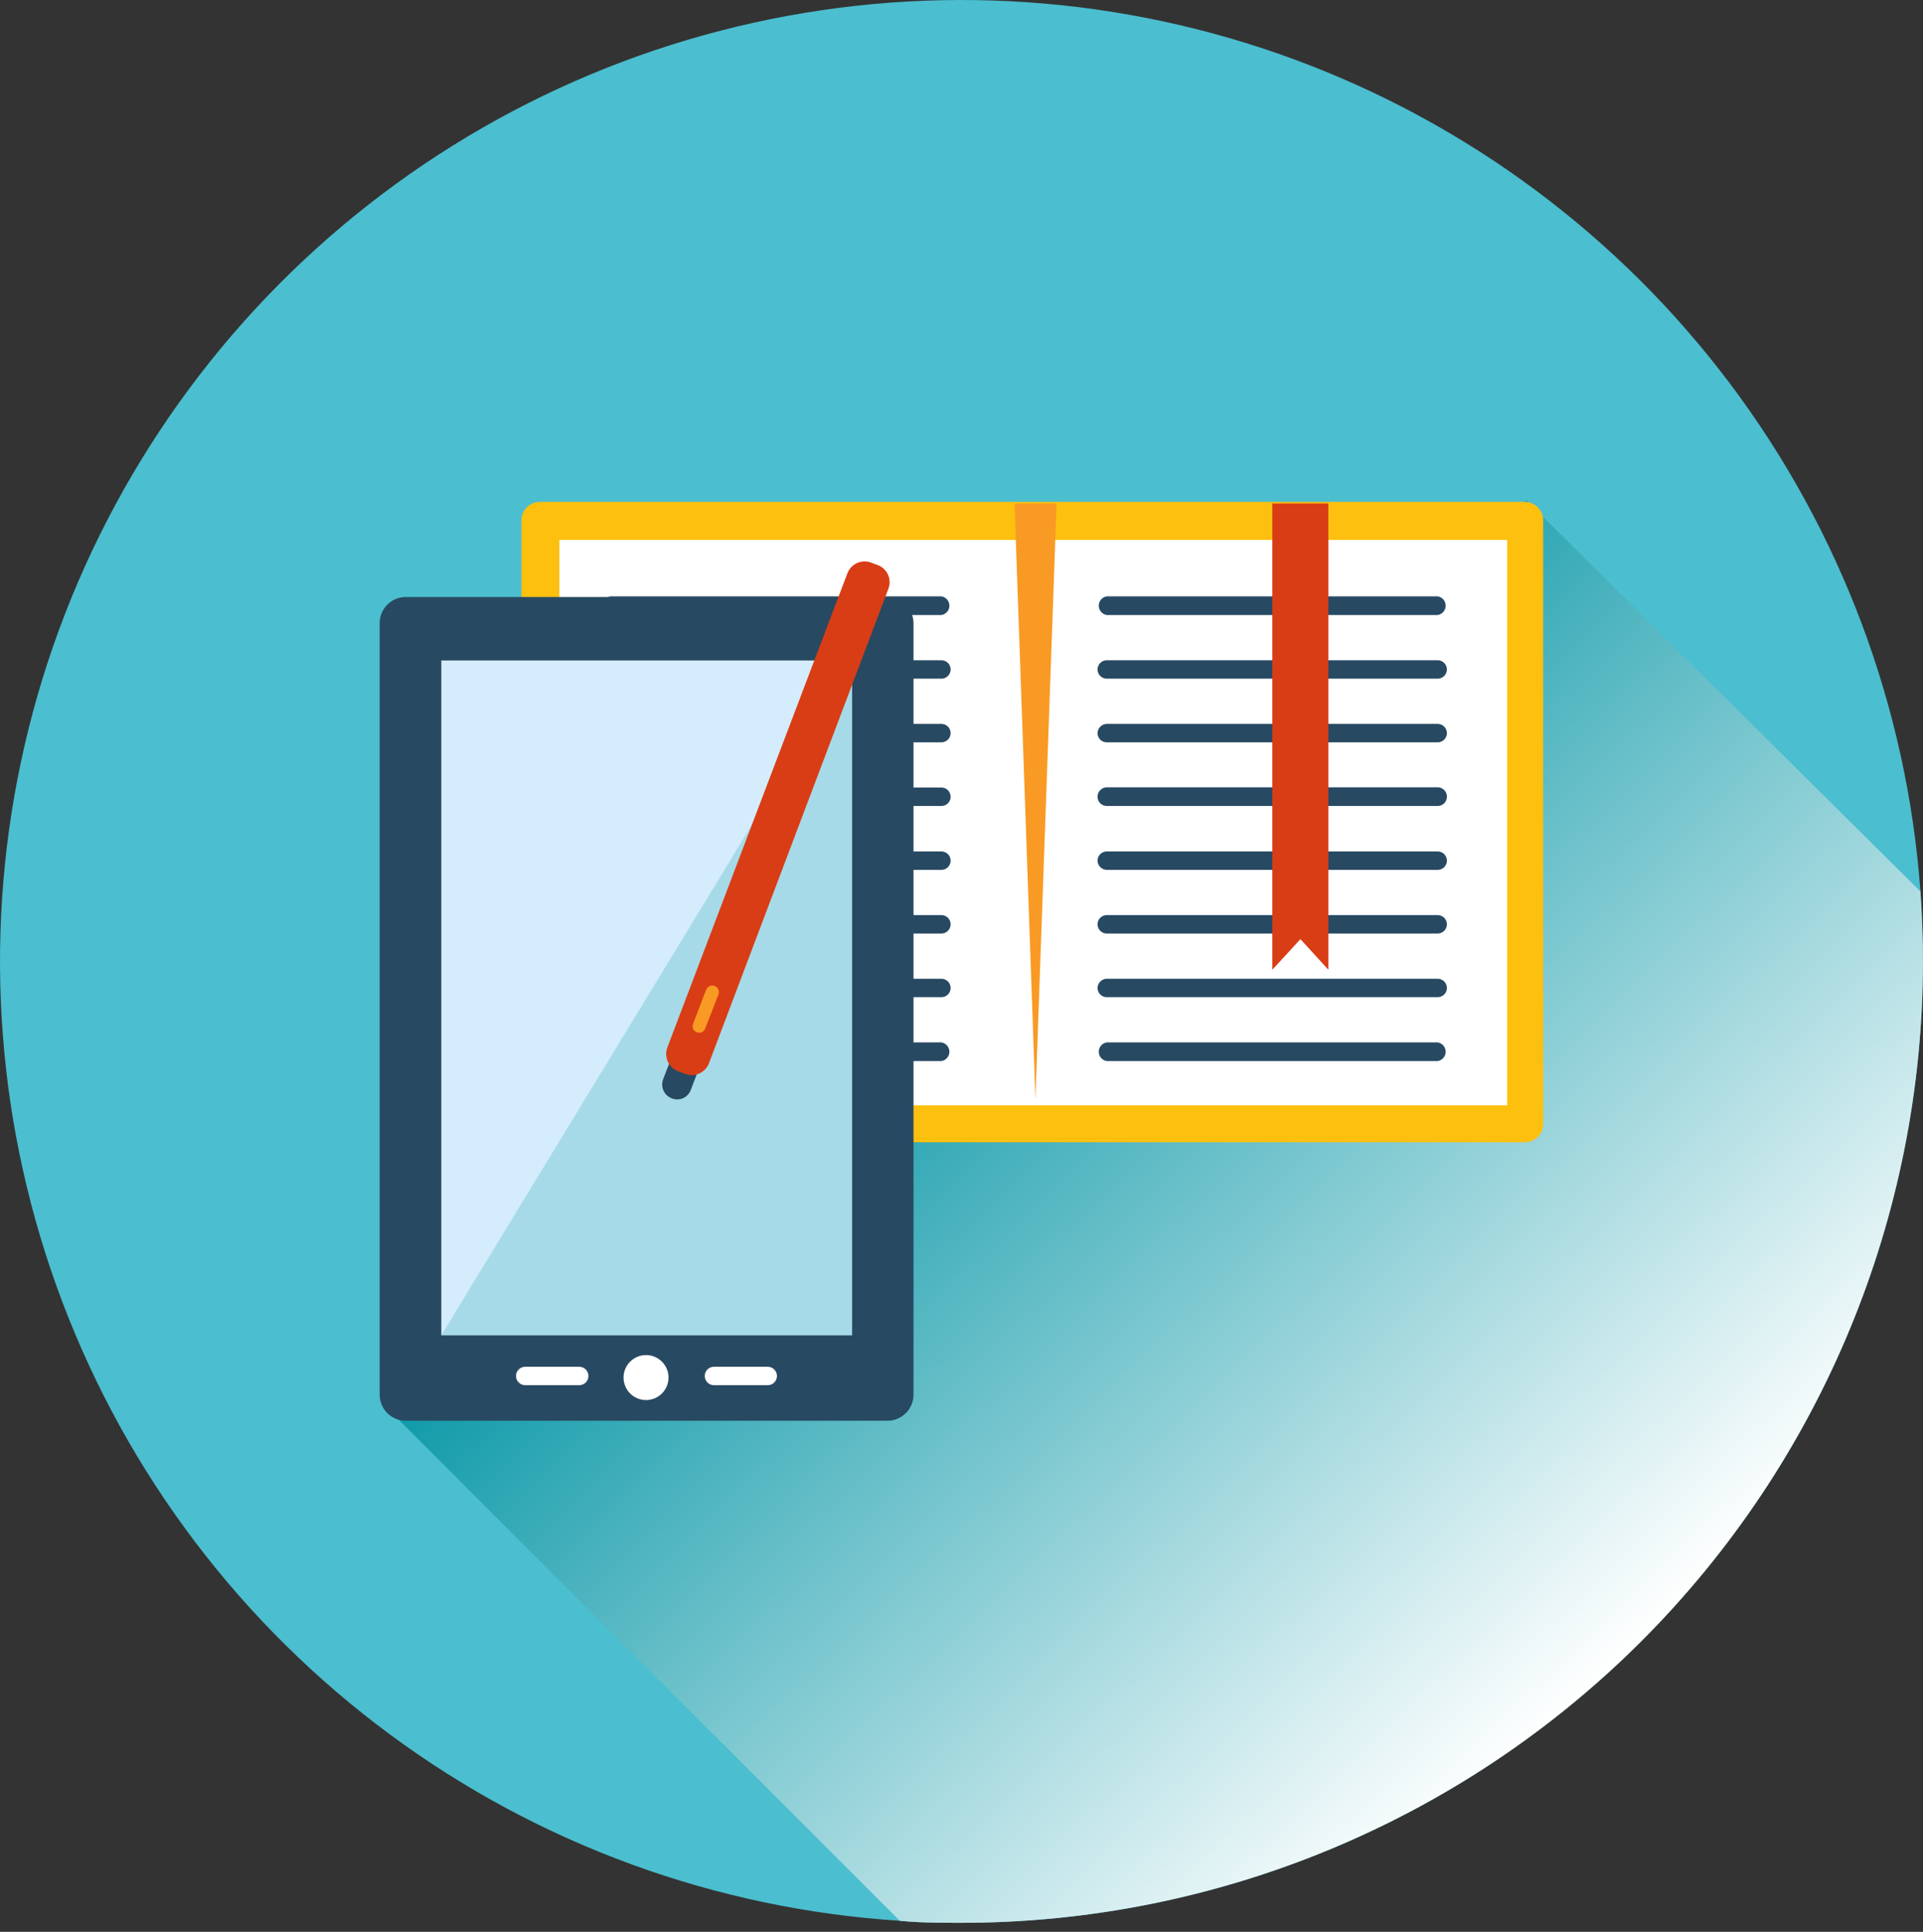 <svg width="212" height="213" viewBox="0 0 212 213" fill="none" xmlns="http://www.w3.org/2000/svg">
<rect x="0" y="0" width="212" height="213" fill="#333333" stroke="none"/>
<path d="M211.992 106.005C211.992 134.118 200.824 161.079 180.946 180.958C161.067 200.837 134.105 212.005 105.992 212.005C103.71 212.005 101.454 212.005 99.197 211.781C78.892 210.476 59.392 203.353 43.025 191.265C26.659 179.177 14.117 162.634 6.897 143.611C-0.322 124.588 -1.914 103.89 2.311 83.987C6.537 64.083 16.401 45.817 30.727 31.368C45.052 16.919 63.234 6.899 83.1 2.503C102.966 -1.892 123.678 -0.478 142.762 6.579C161.846 13.635 178.496 26.035 190.723 42.298C202.951 58.56 210.24 77.999 211.719 98.291C211.893 100.846 211.992 103.401 211.992 106.005Z" fill="#4BBECF"/>
<path style="mix-blend-mode:multiply" d="M211.992 106.005C211.992 134.118 200.824 161.079 180.946 180.958C161.067 200.837 134.105 212.005 105.992 212.005C103.71 212.005 101.454 212.005 99.197 211.781L42.6 155.185L168.268 55.162L211.719 98.291C211.893 100.846 211.992 103.401 211.992 106.005Z" fill="url(#paint0_linear_3_1466)"/>
<path d="M153.635 123.911H113.854H59.639V57.395H113.854H168.094V107.046V123.911H153.635Z" fill="white"/>
<path d="M168.094 125.945H59.515C58.975 125.945 58.458 125.731 58.077 125.349C57.695 124.968 57.481 124.45 57.481 123.911V57.37C57.481 57.103 57.534 56.838 57.636 56.591C57.738 56.345 57.888 56.12 58.077 55.932C58.266 55.743 58.49 55.593 58.737 55.491C58.983 55.389 59.248 55.336 59.515 55.336H168.094C168.361 55.336 168.626 55.389 168.872 55.491C169.119 55.593 169.343 55.743 169.532 55.932C169.721 56.12 169.871 56.345 169.973 56.591C170.075 56.838 170.128 57.103 170.128 57.37V124.01C170.102 124.532 169.877 125.024 169.498 125.385C169.12 125.745 168.617 125.945 168.094 125.945ZM61.673 121.877H166.16V59.527H61.673V121.877Z" fill="#FDC00F"/>
<path d="M103.785 67.811H67.302C67.057 67.773 66.833 67.648 66.671 67.459C66.51 67.27 66.421 67.03 66.421 66.782C66.421 66.533 66.51 66.293 66.671 66.104C66.833 65.915 67.057 65.791 67.302 65.752H103.785C104.03 65.791 104.254 65.915 104.416 66.104C104.577 66.293 104.666 66.533 104.666 66.782C104.666 67.03 104.577 67.27 104.416 67.459C104.254 67.648 104.03 67.773 103.785 67.811Z" fill="#284962"/>
<path d="M103.785 74.83H67.302C67.033 74.83 66.774 74.722 66.583 74.532C66.393 74.341 66.286 74.082 66.286 73.813C66.286 73.543 66.393 73.284 66.583 73.094C66.774 72.903 67.033 72.796 67.302 72.796H103.785C104.055 72.796 104.313 72.903 104.504 73.094C104.695 73.284 104.802 73.543 104.802 73.813C104.802 74.082 104.695 74.341 104.504 74.532C104.313 74.722 104.055 74.83 103.785 74.83Z" fill="#284962"/>
<path d="M103.785 95.911H67.302C67.033 95.911 66.774 95.803 66.583 95.613C66.393 95.422 66.286 95.163 66.286 94.894C66.286 94.624 66.393 94.365 66.583 94.175C66.774 93.984 67.033 93.877 67.302 93.877H103.785C104.055 93.877 104.313 93.984 104.504 94.175C104.695 94.365 104.802 94.624 104.802 94.894C104.802 95.163 104.695 95.422 104.504 95.613C104.313 95.803 104.055 95.911 103.785 95.911Z" fill="#284962"/>
<path d="M103.785 102.929H67.302C67.033 102.929 66.774 102.822 66.583 102.631C66.393 102.441 66.286 102.182 66.286 101.912C66.286 101.643 66.393 101.384 66.583 101.193C66.774 101.003 67.033 100.896 67.302 100.896H103.785C104.055 100.896 104.313 101.003 104.504 101.193C104.695 101.384 104.802 101.643 104.802 101.912C104.802 102.182 104.695 102.441 104.504 102.631C104.313 102.822 104.055 102.929 103.785 102.929Z" fill="#284962"/>
<path d="M103.785 81.848H67.302C67.033 81.848 66.774 81.741 66.583 81.551C66.393 81.36 66.286 81.101 66.286 80.832C66.286 80.562 66.393 80.303 66.583 80.112C66.774 79.922 67.033 79.815 67.302 79.815H103.785C104.055 79.815 104.313 79.922 104.504 80.112C104.695 80.303 104.802 80.562 104.802 80.832C104.802 81.101 104.695 81.36 104.504 81.551C104.313 81.741 104.055 81.848 103.785 81.848Z" fill="#284962"/>
<path d="M103.785 88.867H67.302C67.033 88.867 66.774 88.76 66.583 88.569C66.393 88.379 66.286 88.12 66.286 87.85C66.286 87.581 66.393 87.322 66.583 87.131C66.774 86.941 67.033 86.833 67.302 86.833H103.785C104.055 86.833 104.313 86.941 104.504 87.131C104.695 87.322 104.802 87.581 104.802 87.85C104.802 88.12 104.695 88.379 104.504 88.569C104.313 88.76 104.055 88.867 103.785 88.867Z" fill="#284962"/>
<path d="M103.785 109.948H67.302C67.033 109.948 66.774 109.841 66.583 109.65C66.393 109.46 66.286 109.201 66.286 108.931C66.286 108.662 66.393 108.403 66.583 108.212C66.774 108.022 67.033 107.914 67.302 107.914H103.785C104.055 107.914 104.313 108.022 104.504 108.212C104.695 108.403 104.802 108.662 104.802 108.931C104.802 109.201 104.695 109.46 104.504 109.65C104.313 109.841 104.055 109.948 103.785 109.948Z" fill="#284962"/>
<path d="M103.785 116.992H67.302C67.057 116.953 66.833 116.829 66.671 116.64C66.51 116.451 66.421 116.211 66.421 115.962C66.421 115.714 66.51 115.474 66.671 115.285C66.833 115.096 67.057 114.971 67.302 114.933H103.785C104.03 114.971 104.254 115.096 104.416 115.285C104.577 115.474 104.666 115.714 104.666 115.962C104.666 116.211 104.577 116.451 104.416 116.64C104.254 116.829 104.03 116.953 103.785 116.992Z" fill="#284962"/>
<path d="M158.496 67.811H122.014C121.768 67.773 121.544 67.648 121.383 67.459C121.221 67.27 121.132 67.03 121.132 66.782C121.132 66.533 121.221 66.293 121.383 66.104C121.544 65.915 121.768 65.791 122.014 65.752H158.496C158.742 65.791 158.965 65.915 159.127 66.104C159.289 66.293 159.378 66.533 159.378 66.782C159.378 67.03 159.289 67.27 159.127 67.459C158.965 67.648 158.742 67.773 158.496 67.811Z" fill="#284962"/>
<path d="M158.496 74.83H122.014C121.744 74.83 121.485 74.722 121.295 74.532C121.104 74.341 120.997 74.082 120.997 73.813C120.997 73.543 121.104 73.284 121.295 73.094C121.485 72.903 121.744 72.796 122.014 72.796H158.496C158.766 72.796 159.024 72.903 159.215 73.094C159.406 73.284 159.513 73.543 159.513 73.813C159.513 74.082 159.406 74.341 159.215 74.532C159.024 74.722 158.766 74.83 158.496 74.83Z" fill="#284962"/>
<path d="M158.496 95.911H122.014C121.746 95.904 121.491 95.795 121.302 95.606C121.112 95.416 121.003 95.162 120.997 94.894C120.997 94.624 121.104 94.365 121.295 94.175C121.485 93.984 121.744 93.877 122.014 93.877H158.496C158.766 93.877 159.024 93.984 159.215 94.175C159.406 94.365 159.513 94.624 159.513 94.894C159.513 95.163 159.406 95.422 159.215 95.613C159.024 95.803 158.766 95.911 158.496 95.911Z" fill="#284962"/>
<path d="M158.496 102.929H122.014C121.744 102.929 121.485 102.822 121.295 102.631C121.104 102.441 120.997 102.182 120.997 101.912C120.997 101.643 121.104 101.384 121.295 101.193C121.485 101.003 121.744 100.896 122.014 100.896H158.496C158.766 100.896 159.024 101.003 159.215 101.193C159.406 101.384 159.513 101.643 159.513 101.912C159.513 102.182 159.406 102.441 159.215 102.631C159.024 102.822 158.766 102.929 158.496 102.929Z" fill="#284962"/>
<path d="M158.496 81.848H122.014C121.744 81.848 121.485 81.741 121.295 81.551C121.104 81.36 120.997 81.101 120.997 80.832C121.003 80.564 121.112 80.309 121.302 80.12C121.491 79.93 121.746 79.821 122.014 79.815H158.496C158.766 79.815 159.024 79.922 159.215 80.112C159.406 80.303 159.513 80.562 159.513 80.832C159.513 81.101 159.406 81.36 159.215 81.551C159.024 81.741 158.766 81.848 158.496 81.848Z" fill="#284962"/>
<path d="M158.496 88.867H122.014C121.744 88.867 121.485 88.76 121.295 88.569C121.104 88.379 120.997 88.12 120.997 87.85C120.997 87.578 121.103 87.317 121.293 87.122C121.483 86.928 121.742 86.815 122.014 86.809H158.496C158.766 86.809 159.024 86.916 159.215 87.106C159.406 87.297 159.513 87.556 159.513 87.825C159.516 87.961 159.492 88.096 159.443 88.222C159.393 88.348 159.319 88.463 159.224 88.561C159.129 88.658 159.016 88.735 158.891 88.787C158.766 88.84 158.632 88.867 158.496 88.867Z" fill="#284962"/>
<path d="M158.496 109.948H122.014C121.744 109.948 121.485 109.841 121.295 109.65C121.104 109.46 120.997 109.201 120.997 108.931C121.003 108.664 121.112 108.409 121.302 108.219C121.491 108.03 121.746 107.921 122.014 107.914H158.496C158.766 107.914 159.024 108.022 159.215 108.212C159.406 108.403 159.513 108.662 159.513 108.931C159.513 109.201 159.406 109.46 159.215 109.65C159.024 109.841 158.766 109.948 158.496 109.948Z" fill="#284962"/>
<path d="M158.496 116.992H122.014C121.768 116.953 121.544 116.829 121.383 116.64C121.221 116.451 121.132 116.211 121.132 115.962C121.132 115.714 121.221 115.474 121.383 115.285C121.544 115.096 121.768 114.971 122.014 114.933H158.496C158.742 114.971 158.965 115.096 159.127 115.285C159.289 115.474 159.378 115.714 159.378 115.962C159.378 116.211 159.289 116.451 159.127 116.64C158.965 116.829 158.742 116.953 158.496 116.992Z" fill="#284962"/>
<path d="M111.845 55.51L114.152 121.208L116.483 55.51H111.845Z" fill="#F99A24"/>
<path d="M146.443 106.922L143.367 103.549L140.267 106.922V55.51H146.443V106.922Z" fill="#D93D15"/>
<path d="M44.634 65.827H97.808C98.577 65.827 99.316 66.133 99.86 66.677C100.404 67.221 100.71 67.959 100.71 68.729V153.772C100.71 154.535 100.406 155.266 99.867 155.806C99.327 156.345 98.596 156.649 97.833 156.649H44.634C43.889 156.623 43.182 156.308 42.664 155.772C42.145 155.235 41.856 154.518 41.856 153.772V68.729C41.85 67.978 42.136 67.255 42.655 66.713C43.174 66.171 43.884 65.853 44.634 65.827Z" fill="#284962"/>
<path d="M93.914 72.821H48.652V147.224H93.914V72.821Z" fill="#D5ECFC"/>
<path d="M93.914 147.224H48.652L93.914 72.821V147.224Z" fill="#A6DAE8"/>
<path d="M73.701 151.887C73.701 152.545 73.44 153.175 72.975 153.64C72.51 154.106 71.879 154.367 71.221 154.367C70.563 154.367 69.932 154.106 69.467 153.64C69.002 153.175 68.741 152.545 68.741 151.887C68.741 151.229 69.002 150.598 69.467 150.133C69.932 149.668 70.563 149.407 71.221 149.407C71.879 149.407 72.51 149.668 72.975 150.133C73.44 150.598 73.701 151.229 73.701 151.887Z" fill="white"/>
<path d="M85.655 151.713C85.655 151.983 85.548 152.241 85.357 152.432C85.167 152.623 84.908 152.73 84.638 152.73H78.711C78.441 152.73 78.183 152.623 77.992 152.432C77.801 152.241 77.694 151.983 77.694 151.713C77.694 151.443 77.801 151.185 77.992 150.994C78.183 150.803 78.441 150.696 78.711 150.696H84.638C84.908 150.696 85.167 150.803 85.357 150.994C85.548 151.185 85.655 151.443 85.655 151.713Z" fill="white"/>
<path d="M64.872 151.713C64.872 151.983 64.765 152.241 64.574 152.432C64.383 152.623 64.125 152.73 63.855 152.73H57.903C57.633 152.73 57.374 152.623 57.184 152.432C56.993 152.241 56.886 151.983 56.886 151.713C56.886 151.443 56.993 151.185 57.184 150.994C57.374 150.803 57.633 150.696 57.903 150.696H63.855C64.125 150.696 64.383 150.803 64.574 150.994C64.765 151.185 64.872 151.443 64.872 151.713Z" fill="white"/>
<path d="M76.156 120.166C76.085 120.367 75.974 120.552 75.829 120.709C75.684 120.866 75.51 120.992 75.315 121.08C75.121 121.168 74.91 121.216 74.697 121.221C74.484 121.226 74.271 121.188 74.073 121.109C73.871 121.034 73.686 120.92 73.527 120.774C73.369 120.627 73.242 120.451 73.152 120.255C73.062 120.06 73.011 119.848 73.004 119.632C72.996 119.417 73.031 119.202 73.106 119L74.123 116.347C74.278 115.943 74.587 115.617 74.982 115.44C75.377 115.264 75.826 115.251 76.231 115.404C76.635 115.56 76.96 115.869 77.137 116.264C77.314 116.659 77.327 117.108 77.173 117.512L76.156 120.166Z" fill="#284962"/>
<path d="M78.165 117.215C78.072 117.466 77.929 117.696 77.746 117.893C77.563 118.089 77.343 118.246 77.099 118.357C76.854 118.468 76.59 118.529 76.322 118.537C76.054 118.545 75.787 118.501 75.536 118.405L74.743 118.108C74.24 117.914 73.834 117.528 73.616 117.035C73.397 116.542 73.383 115.982 73.577 115.479L93.418 63.223C93.603 62.728 93.973 62.325 94.449 62.098C94.926 61.871 95.472 61.839 95.972 62.008L96.766 62.305C97.017 62.398 97.247 62.541 97.443 62.725C97.638 62.908 97.794 63.129 97.903 63.374C98.012 63.619 98.07 63.883 98.075 64.151C98.08 64.419 98.031 64.685 97.932 64.934L78.165 117.215Z" fill="#D93D15"/>
<path d="M77.744 113.395C77.713 113.485 77.665 113.567 77.602 113.638C77.539 113.708 77.462 113.765 77.376 113.804C77.29 113.844 77.197 113.865 77.102 113.867C77.008 113.869 76.914 113.852 76.826 113.817C76.737 113.787 76.654 113.738 76.584 113.675C76.513 113.612 76.457 113.535 76.417 113.449C76.378 113.363 76.356 113.27 76.354 113.176C76.352 113.081 76.369 112.987 76.404 112.899L77.843 109.13C77.915 108.951 78.053 108.807 78.229 108.729C78.405 108.65 78.604 108.643 78.785 108.708C78.964 108.78 79.108 108.918 79.186 109.094C79.265 109.27 79.272 109.469 79.207 109.65L77.744 113.395Z" fill="#F99A24"/>
<defs>
<linearGradient id="paint0_linear_3_1466" x1="100.809" y1="99.284" x2="180.073" y2="181.822" gradientUnits="userSpaceOnUse">
<stop stop-color="#0D99A8"/>
<stop offset="1" stop-color="white"/>
</linearGradient>
</defs>
</svg>
